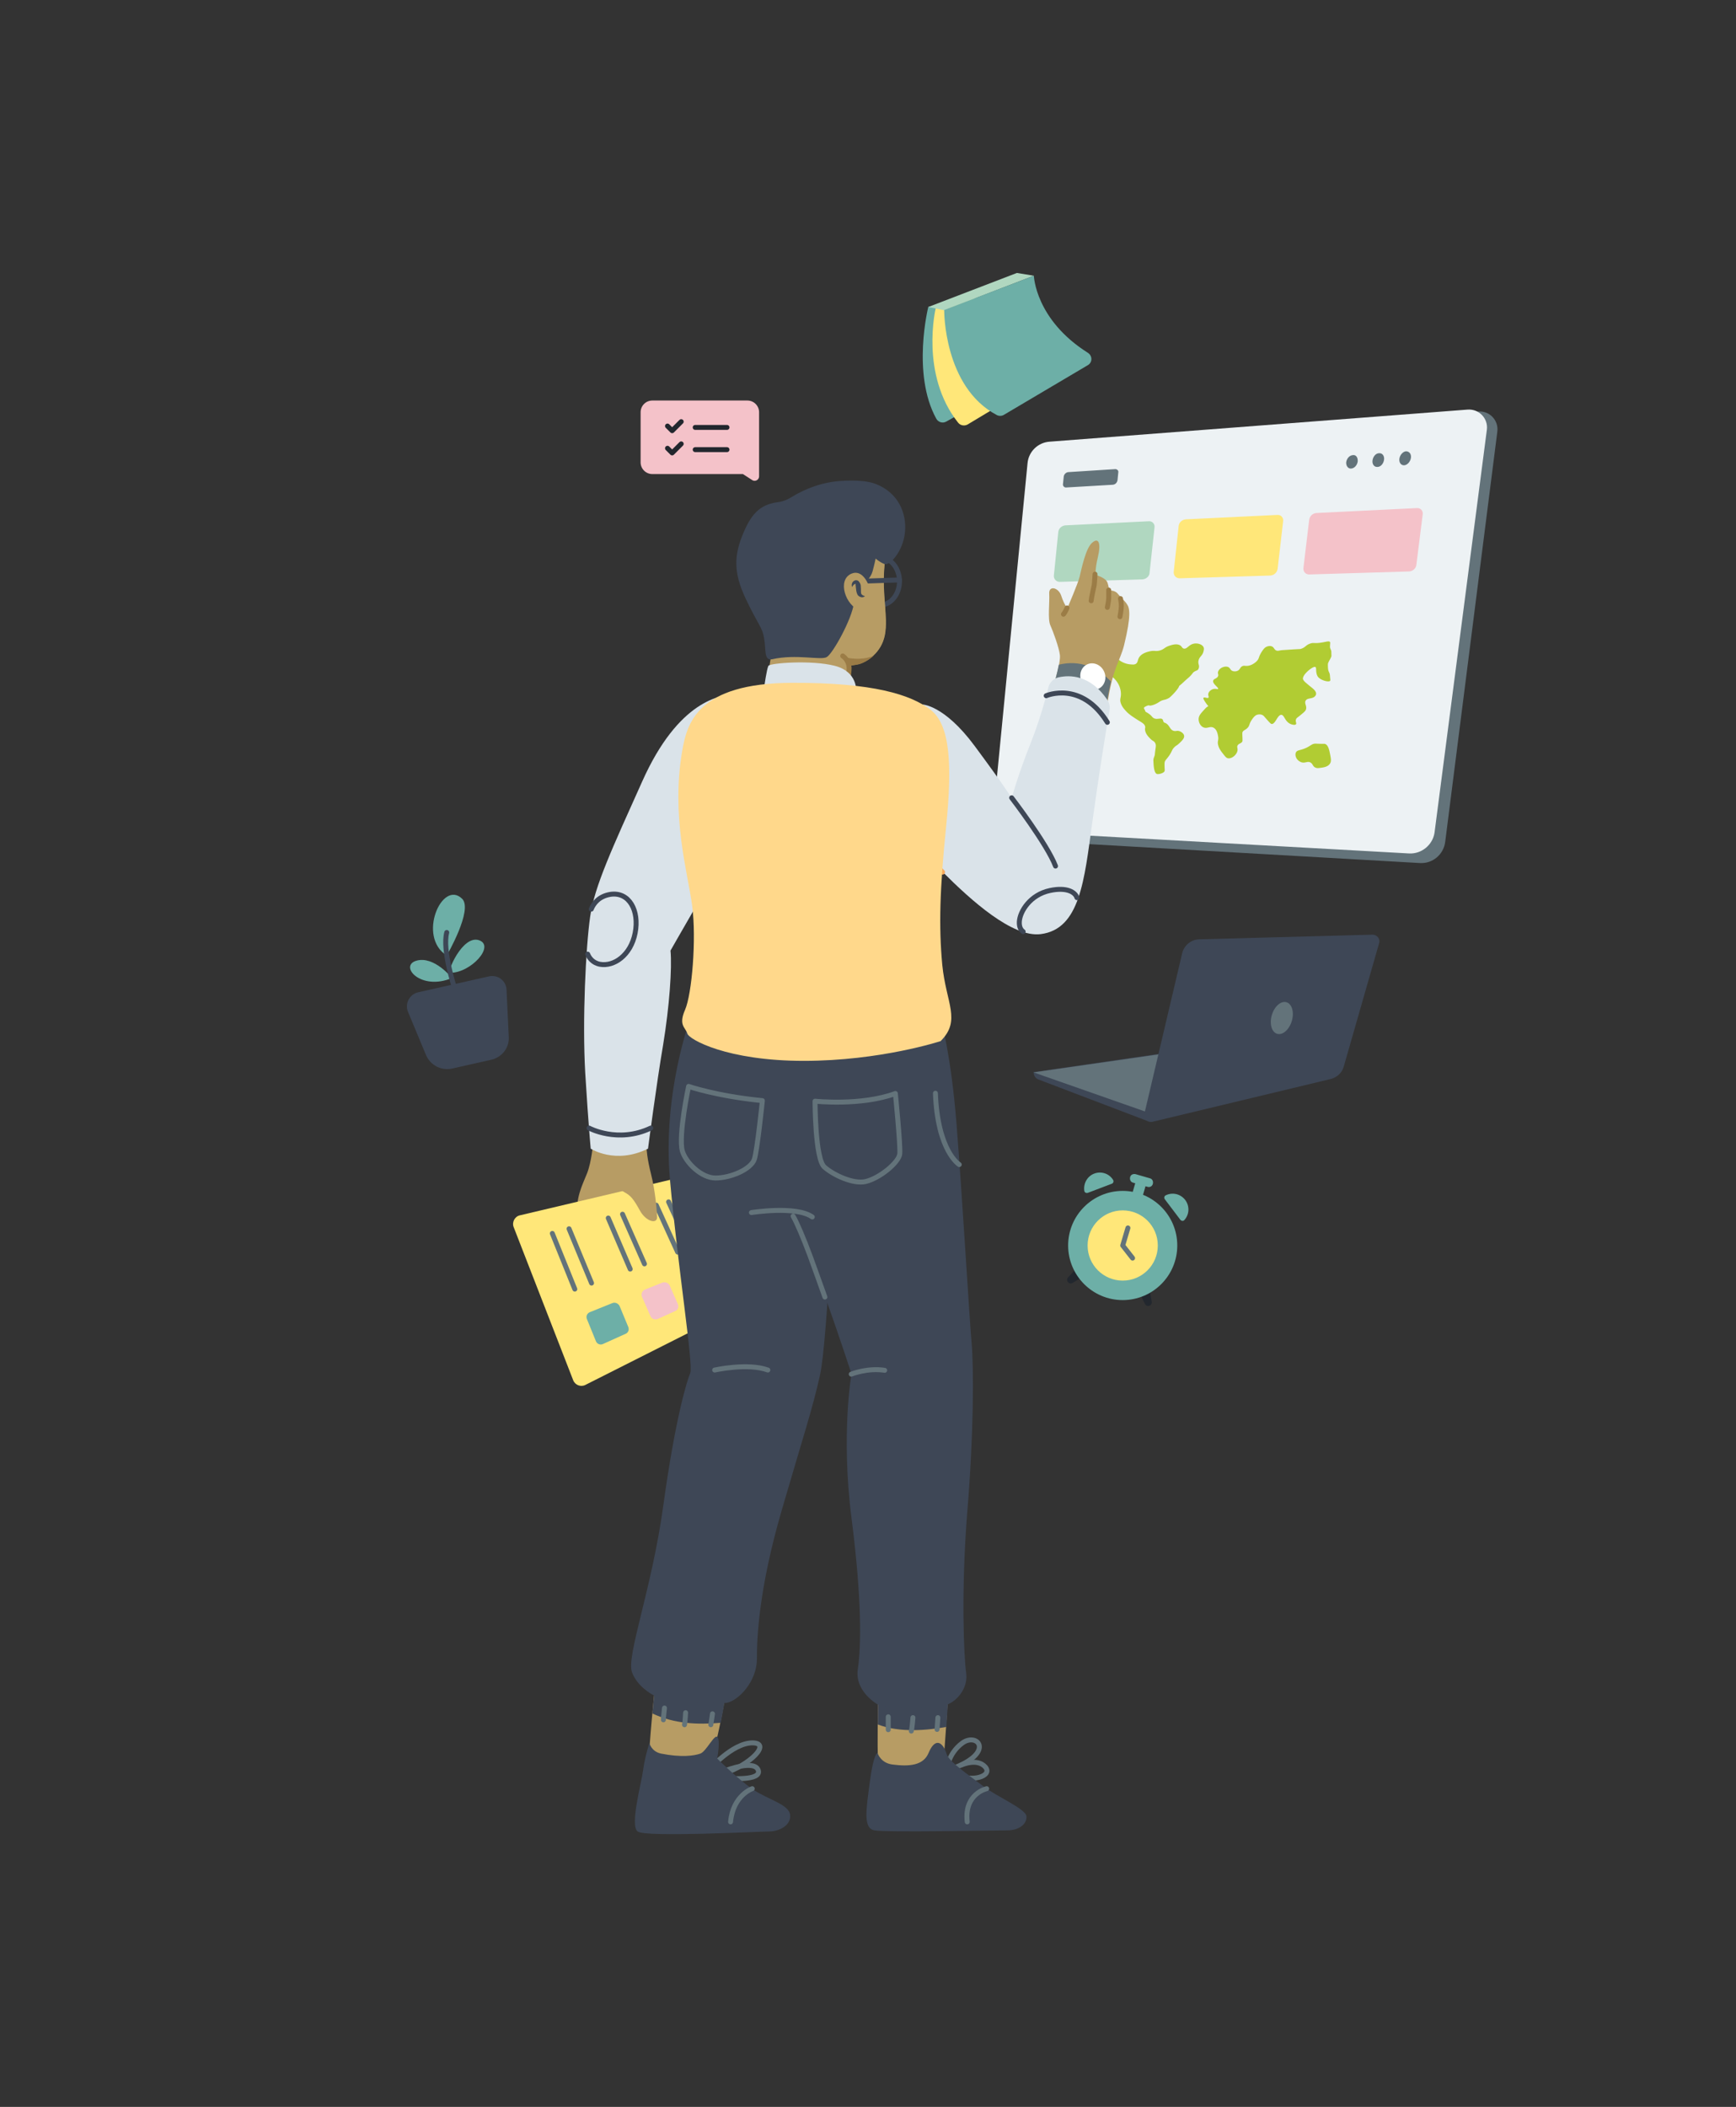 <svg xmlns="http://www.w3.org/2000/svg" width="633.063" height="768" viewBox="169.285 0 633.063 768" xml:space="preserve">
  <rect x="169.285" y="0" width="633.063" height="768" fill="#333333" stroke="none"/>
  <path fill="#63737A" d="m687.2 314.6-144.801-8.276c-3.699-.205-6.399-3.474-6.102-7.253l12.4-129.248c.397-4.291 3.8-7.562 7.897-7.97L708.398 150c4.101-.306 7.5 3.271 6.898 7.458l-19 149.478c-.596 4.496-4.496 7.868-9.096 7.664"/>
  <path fill="#EDF2F4" d="M683.2 311.1 537.7 303c-3.7-.2-6.5-3.4-6.103-7.099L544 168.8c.399-4.2 3.8-7.5 8-7.8l152.5-11.7c4.1-.3 7.5 3.2 7 7.3l-19.101 147c-.699 4.4-4.699 7.7-9.199 7.5"/>
  <path fill="#63737A" d="m575.101 176.7-17.101 1c-.6 0-1.1-.5-1.1-1.101l.3-2.899c.1-.8.8-1.5 1.6-1.601L576 171c.601 0 1.2.5 1.101 1.099l-.301 3c-.199.901-.8 1.5-1.699 1.601"/>
  <path fill="#B0D7C0" d="m585.9 211.2-30.2.899c-1.2 0-2.2-1-2.103-2.299L555.2 194c.1-1.401 1.3-2.401 2.6-2.5l30.4-1.5c1.3-.1 2.3 1 2.1 2.3l-1.8 16.4c0 1.3-1.2 2.399-2.6 2.5"/>
  <path fill="#FFE779" d="m632.5 209.8-33.1 1c-1.2 0-2.2-1-2.103-2.3l1.8-16.7c.103-1.399 1.303-2.399 2.603-2.5l33.397-1.6c1.303-.1 2.303 1 2.103 2.3l-2 17.3c-.2 1.4-1.3 2.4-2.7 2.5"/>
  <path fill="#F4C2C9" d="m683.2 208.3-36.5 1.101c-1.301 0-2.2-1-2.103-2.301l2.103-17.6c.199-1.4 1.3-2.4 2.6-2.5l36.7-1.8c1.3-.1 2.3 1 2.1 2.3l-2.3 18.3c-.1 1.4-1.3 2.4-2.6 2.5"/>
  <path fill="#63737A" d="M683.8 166.9c-.2 1.399-1.3 2.6-2.397 2.699-1.2.101-2-1-1.803-2.399.2-1.401 1.303-2.601 2.4-2.7 1.2 0 2 1 1.8 2.4M674 167.6c-.2 1.4-1.2 2.601-2.4 2.601-1.197.099-2-1-1.8-2.401.2-1.399 1.2-2.599 2.4-2.599 1.2-.101 2 1 1.8 2.399M664.4 168.2c-.2 1.399-1.2 2.5-2.4 2.6-1.1.1-1.9-1-1.8-2.3.2-1.401 1.2-2.5 2.397-2.6 1.203-.2 1.903.9 1.803 2.3"/>
  <g fill="#B1CC33">
    <path d="M599.292 250.03c-.075.875-2.96 3.929-3.698 4.372-1.54.914-2.141.518-3.484 1.411-.851.562-1.912 1.159-3.216 1.377-.723.119-.401-.438-2.023.422-.902.475-.103.974 0 1.435.137.619.239.245 1.774 1.438.803.627.873 1.185 1.774 1.455.563.169.973.081 1.774.012 1.683-.146.934 1.218 1.772 1.482 1.937.613 1.771 2.731 3.551 3.018.721.117.979-.194 1.775.039.729.215 1.566.788 1.774 1.545.271.997-.66 1.888-1.774 2.944-.902.849-1.07.706-1.775 1.422-.942.95-.689 1.253-1.774 2.882-1.098 1.637-1.7 1.839-1.776 2.847-.026.421 0 1.424 0 1.469.033 1.023.103 1.163 0 1.47-.229.713-2.021 1.214-2.696 1.079-1.331-.265-1.308-4.018-1.367-4.603-.126-1.181.462-1.805.517-2.539.187-2.542.705-3.312 0-4.355-.45-.662-.687-.386-1.773-1.508-.615-.629-1.546-1.601-1.775-2.924-.146-.833.157-.832 0-1.434-.293-1.116-1.435-1.488-3.548-2.893-1.305-.856-2.462-1.61-3.549-2.821-.565-.627-1.365-1.509-1.775-2.774-.54-1.66.263-1.948 0-4.168a8.016 8.016 0 0 0-1.775-4.092c-.616-.747-1.053-1.255-1.773-1.295-1.374-.075-2.111 1.62-3.549 1.525-.858-.056-1.521-.713-1.775-1.269-.067-.147-.313-.716 0-1.345.175-.35.707-.715 1.775-1.449 1.089-.754 1.638-1.139 1.773-1.465.26-.615-.208-.797 0-1.363.356-.971 2.245-1.862 3.549-1.623.75.138.588.521 1.775 1.26a7.877 7.877 0 0 0 3.548 1.166c.873.069 1.311.103 1.776-.112 1.146-.532.598-1.714 1.772-2.962 1.082-1.157 2.838-1.544 3.55-1.703 1.757-.392 1.996.135 3.549-.277 1.669-.448 1.619-1.125 3.549-1.757.845-.278 2.334-.771 3.55-.295 1.094.434.947 1.254 1.774 1.359 1.149.146 1.715-1.429 3.548-1.802 1.398-.286 3.063.24 3.549 1.247.241.5.129.987 0 1.541-.387 1.667-1.412 1.836-1.774 3.193-.395 1.471.45 1.774 0 3.063-.296.845-.888.62-1.829 1.334-.432.326-.535.818-1.72 1.882-.592.529-1.206 1.04-1.773 1.582-1.298 1.224-1.506 1.319-1.777 1.557M609.938 257.424c-.412-.456-2.179-2.791-1.774-3.066.502-.341 1.387.295 1.774-.032.322-.273-.206-.778 0-1.55.198-.746.986-1.386 1.774-1.6.938-.254 1.593.182 1.776-.05.352-.447-2.196-1.902-1.776-3.067.262-.723 1.426-.683 1.776-1.635.233-.641-.229-.836 0-1.567.228-.739.952-1.374 1.773-1.662.232-.083 1.015-.358 1.773-.094.962.335.813 1.16 1.774 1.5.541.192 1.233.159 1.774-.085.96-.436.856-1.272 1.776-1.697.605-.282.909-.031 1.773-.094 1.983-.146 3.44-1.708 3.548-1.827.896-.99.44-1.337 1.775-3.397.713-1.109 1.18-1.536 1.773-1.779.171-.068.986-.402 1.776-.13.955.333.859 1.212 1.773 1.545.475.172.78.04 1.775-.121.125-.021 1.268-.094 3.548-.242 3.382-.219 3.229-.146 3.549-.242 1.794-.55 1.761-1.422 3.549-1.98 1.238-.386 1.211.046 3.549-.26 2.126-.278 3.148-.776 3.549-.26.154.197.037.313 0 1.773-.015.593.479 1.12.49 1.814.021 1.581.076 1.477-.01 1.701-.367.959-.641 1.203-1.071 2.163-.161.357-.212.496-.149 1.813.096 1.936.633 1.472.739 3.14.085 1.305.222 1.563 0 1.772-.596.56-3.854-.334-4.582-1.815-.766-1.55-.217-2.917-.74-3.245-.719-.449-3.962 2.133-4.436 3.686-.094.307-.505.798 1.026 2.094 1.546 1.322 2.215 1.815 2.354 1.937.858.74 1.789 1.75 1.054 2.753-.986 1.34-2.866.6-3.548 1.792-.611 1.066.685 2.042 0 3.456-.197.406-.725.847-1.775 1.724-1.168.969-1.604 1.11-1.773 1.706-.228.797.327 1.341 0 1.71-.421.471-1.716 0-1.774-.021-2.29-.844-2.384-3.355-3.549-3.408-1.4-.063-2.169 3.47-3.549 3.323-.311-.032-.799-.583-1.774-1.678-.939-1.047-1.141-1.429-1.775-1.66-.813-.292-1.581-.064-1.774-.003-.32.1-.894.36-1.774 1.626-1.255 1.79-.778 2.263-1.774 3.229-.846.814-1.521.795-1.773 1.583-.056.166-.037.648 0 1.612.035.991.054 1.488 0 1.612-.37.844-1.354.711-1.776 1.546-.288.572.048.886 0 1.604-.106 1.652-2.11 3.331-3.548 3.021-.572-.122-.973-.639-1.775-1.668-.709-.907-1.468-1.873-1.772-3.219-.329-1.444.271-1.575 0-3.135-.14-.79-.45-2.566-1.776-3.165-1.271-.569-2.21.5-3.548-.061-1.247-.517-1.816-2.005-1.775-3.093.045-1.163.788-1.979 1.775-3.069.775-.86 1.16-1.292 1.775-1.558M645.427 272.685c-2.095.917-3.095.661-3.55 1.579-.353.709-.069 1.51 0 1.709.431 1.226 1.643 1.746 1.774 1.802 1.532.638 2.376-.49 3.549.185.896.518.755 1.382 1.774 1.838.562.251 1.06.194 1.773.101 1.23-.161 2.809-.37 3.55-1.57.53-.862.352-1.774 0-3.543-.271-1.371-.63-3.171-1.773-3.602-.224-.083-.244-.029-1.776-.057-1.296-.023-1.43-.066-1.773-.057-1.359.037-1.606.751-3.548 1.615z"/>
  </g>
  <g>
    <path fill="#B79C64" d="M385.6 416.6s-.6 6.9-2.2 11c-1.6 4.103-4.4 9.103-3.5 16 .9 6.9 7.5 17 10.1 16.7s1.2-4.7 1.2-4.7 2.6 3.7 5.1 2.603c2.5-1-.9-9.103-.9-9.103s3.1 5 5.9 4.4-2.8-8.5-2.8-8.5 3.7 4.1 4.7 3.5 1.898-.3 0-5c-1.9-4.7 1.2-20 1.1-23.5-.1-3.4-13.7-6.6-18.7-3.4"/>
    <path fill="#FFE779" d="m422.7 430.5 19.5 40.8c.8 1.603.1 3.5-1.5 4.3l-57.9 29.2c-1.7.9-3.8.103-4.5-1.7l-21.7-55.8c-.7-1.8.4-3.897 2.3-4.3l60.1-14.2c1.5-.4 3.1.3 3.7 1.7"/>
    <path fill="#6DAFA7" d="m395.2 476 3.2 7.7c.398 1 0 2.1-1 2.5l-8.2 3.7c-1 .5-2.2 0-2.6-1l-3.3-8.103c-.4-1 .1-2.1 1.1-2.5l8.2-3.3c1-.397 2.1.103 2.6 1.003"/>
    <path fill="none" stroke="#63737A" stroke-width="1.8" stroke-linecap="round" stroke-linejoin="round" stroke-miterlimit="10" d="m378.9 469.9-8.2-20.3M385 467.7l-8.2-19.8"/>
    <path fill="#F4C2C9" d="m413.5 468.6 3 6.803c.4 1 0 2.1-1 2.5l-6.4 2.897c-1 .4-2.1 0-2.6-1l-3.1-7.1c-.4-1 0-2.103 1-2.603l6.5-2.6c1.1-.297 2.2.203 2.6 1.103"/>
    <path fill="none" stroke="#63737A" stroke-width="1.8" stroke-linecap="round" stroke-linejoin="round" stroke-miterlimit="10" d="m399.1 462.6-8-18.6M404.3 460.7l-8-18.1"/>
  </g>
  <g>
    <path fill="#B79C64" d="M553.8 249s2.3-7.5 2-10.2c-.3-2.7-2.5-8.7-3.5-10.9-1-2.2-.2-8.4-.397-11.5-.2-3.1 3.397-2.3 4.397.8 1 3.1 2.2 4.5 2.2 4.5s3.9-9 4.5-11.5 2.2-10.5 4.6-12.4c2.303-2 3.303.1 2 5.5-.897 3.7-.8 5.8-.8 6.1 0 .3 2.9.8 4.103 2.5.5.7.897 3.3.897 3.3.2.1 1.2-.1 2.4.6.7.4 1.5 1.7 2.2 2.3.697.7 1.397 1.4 1.897 2.2.9 1.3 1.603 3.9-1.1 14.9-1.5 6-4.2 8.1-6.2 22.1-2.297 14-21.197.6-19.197-8.3"/>
    <path fill="#63737A" d="M555.4 242.3c-.603 3.101-1.603 6.601-1.603 6.601-2 8.899 16.9 22.299 19 8.299.5-3.6 1.103-6.5 1.603-8.799-4.9-5.101-11.4-8-19-6.101"/>
    <path fill="#FFF" d="M565.707 242.193c2.246-1.063 5.005.056 6.164 2.502 1.159 2.445.277 5.29-1.969 6.354s-5.006-.056-6.164-2.502c-1.159-2.444-.277-5.291 1.969-6.354"/>
    <path fill="#DAE3E9" d="M505.6 256.8s7.9 0 19.102 15.101c11.2 15.099 13.5 19 13.5 19s2.3-8.401 7-20.201c3.3-8.299 5.398-16.2 6.398-20.1.399-1.8 1.899-3.3 3.699-3.699 4.103-.901 11.5-1 17.801 8.199.699 1.1 1 2.4.802 3.6-1 5.8-3.9 23.701-6.302 41.1-2.898 21.103-4.5 38.9-18.801 40.7-10.3 1.3-25.3-12.2-35.8-22.7-4.1-4.1-7.5-7.8-9.6-10-5.302-5.399-13.602-15.899-13.602-31 .003-16.6 12.303-21 15.803-20"/>
    <path fill="none" stroke="#F8AB5D" stroke-width="1.8" stroke-linecap="round" stroke-linejoin="round" stroke-miterlimit="10" d="M513 317.9c-4.1-4.103-7.5-7.803-9.6-10-5.302-5.4-13.602-15.9-13.602-31"/>
    <path fill="none" stroke="#3E4756" stroke-width="1.8" stroke-linecap="round" stroke-linejoin="round" stroke-miterlimit="10" d="M538.2 290.8s12.897 16.8 16 24.9M542.4 339.6c-.7-.5-1.5-1.5-1.4-3.6.2-3.799 4-9.9 11.2-11.4 6.1-1.3 9.2.603 9.8 2.603M550.8 253.6s12.8-5.6 22.3 9.7"/>
    <path fill="none" stroke="#9B7C46" stroke-width="1.8" stroke-linecap="round" stroke-linejoin="round" stroke-miterlimit="10" d="M568.601 209.3s-.198 3.4-.301 4c-.1.7-1 4.3-1.1 5.7M573.601 215.1v2.9c0 1-.5 3.401-.5 3.401M577.9 218.2s.3 1.5.3 2.7c0 1.199-.5 3.9-.5 3.9M558.4 221.6s-.603 1.5-1.303 2.301"/>
    <path fill="none" stroke="#3E4756" stroke-width="1.8" stroke-linecap="round" stroke-linejoin="round" stroke-miterlimit="10" d="m428.5 460.6 4.4 9.4-8.5 3.9-4.5-9.8z"/>
    <path fill="none" stroke="#63737A" stroke-width="1.8" stroke-linecap="round" stroke-linejoin="round" stroke-miterlimit="10" d="m416.4 456.4-7.8-17.1M420.8 454.8l-7.7-16.7"/>
    <path fill="#B79C64" d="M405.1 418.9s.102 3.197 1.602 9.1 2.1 12.9 2.2 15.6c.1 2.7-4 1.803-6.302-2.397-2.3-4.2-3.398-5.4-5.398-6.5-2.1-1.2-3.8-2.3-5-6C391 425.001 401.7 414.8 405.1 418.9"/>
    <path fill="#DAE3E9" d="M437.8 253.1c-5.7 0-21.1 2.2-34.3 31.7-11 24.5-17.4 38.2-19 49.3-1.6 11.2-2.9 37.603-1.8 57 1.2 19.4 2 27.603 2 27.603s9 5.897 20.898 0c0 0 3.102-23.8 5.5-37.8 2.302-14 3.302-28.103 2.7-34.401 0 0 15.7-27.599 22.7-38.599C443.7 296.9 470 253.1 437.8 253.1"/>
    <path fill="none" stroke="#3E4756" stroke-width="1.8" stroke-linecap="round" stroke-linejoin="round" stroke-miterlimit="10" d="M384.1 411.2s10.5 5.7 22.5 0M384.9 331.4c.8-2 2.7-4.7 7-5.4 6.8-1 10.6 5.9 9 14.099-1.602 8.2-7.8 12.303-12.8 11.401-2.7-.5-4-2.401-4.5-3.701"/>
    <path fill="none" stroke="#63737A" stroke-width="1.8" stroke-linecap="round" stroke-linejoin="round" stroke-miterlimit="10" d="M514.5 645.3s.4-6.1 5.8-10c5.4-3.8 11.603 3.2-2.5 8.9"/>
    <path fill="none" stroke="#63737A" stroke-width="1.8" stroke-linecap="round" stroke-linejoin="round" stroke-miterlimit="10" d="M519.8 643.4s5.8-2.7 8.8.697c2.9 3.4-5.5 5.7-10 2.7M427.7 645.3s8.5-9.897 15.898-10c7.302 0-1 8.2-10.3 11.103"/>
    <path fill="none" stroke="#63737A" stroke-width="1.8" stroke-linecap="round" stroke-linejoin="round" stroke-miterlimit="10" d="M434.1 645.3s10.4-4 11.7 0-11 2.9-11 2.9"/>
    <path fill="#B79C64" d="M489.5 619.3s-.4 17.8 0 22.7 9.4 8 16.6 5.7c7.2-2.3 7.4-7 7.4-7s1.6-21.5 1.6-25.603c0-4.097-25.5-3.897-25.6 4.203"/>
    <path fill="#3E4756" d="M489.5 619.3s-.1 4.3-.1 9.3c8.1 3.103 18 2.103 25 .9.397-6 .8-12.5.8-14.6-.1-4-25.6-3.7-25.7 4.4M489.3 639s-1.398-.2-2.8 10.4c-1.4 10.6-2.5 17 1.7 17.8s44.1 0 48.398 0c4.302 0 7.2-2.3 7-5.103-.198-2.8-11-7.197-16-11.197-5.1-3.9-12.3-8.803-13.1-11.5-1.4-4.5-4.2-6.2-6.6-.4-1.9 4.5-6.9 5-13.102 4.2-4.396-.5-5.496-4.2-5.496-4.2"/>
    <path fill="none" stroke="#63737A" stroke-width="1.8" stroke-linecap="round" stroke-linejoin="round" stroke-miterlimit="10" d="M529.101 652s-8.301 1.8-7.101 12.1"/>
    <path fill="#B79C64" d="M408 615.9s-2.2 22.1-2 25.1c.2 2.9 9.8 3.9 16 3.1 6.3-.8 7-2.697 7-2.697s4.9-20.7 4.9-25.4S410 610.1 408 615.9"/>
    <path fill="#3E4756" d="M408 615.9s-.4 3.897-.8 8.697c8.1 3.803 16.398 4.103 24.898 3.4 1-5 1.9-10 1.9-12C434.1 611.2 410 610.1 408 615.9M406.1 635.3s-1.698 5.3-2.3 10c-.6 4.7-4.898 20.103-2 22.3 2.9 2.2 44.4 0 48 0 3.5 0 8.102-2.197 7.602-6.1s-8.2-5.5-13.802-9.4c-5.6-3.9-12.8-11.1-12.8-11.1s1.2-6 .2-7.7-4.1 5.103-6.3 5.9-6.9 1.5-14.4 0c-3.6-.8-4.2-3.9-4.2-3.9"/>
    <path fill="none" stroke="#63737A" stroke-width="1.8" stroke-linecap="round" stroke-linejoin="round" stroke-miterlimit="10" d="M443.6 652s-7 2.4-7.898 12.1"/>
    <path fill="#3E4756" d="M512.601 372.5s3.5 12.1 5.5 37.2 4.699 70.897 5.5 79.897c.802 9 .802 32.9-1.601 61.803-2.3 29-1.2 52.8-.399 58.3.802 5.5-3.101 10.2-7 11.7-3.898 1.6-21.5 1.6-25.101 0 0 0-8.6-4.7-7.4-12.9 1.2-8.2 1.602-24.7-2.3-55.2-3.898-30.5 0-52.5 0-52.5s-4.5-13.8-9.6-28.1c-1.8-5.103-3.7-10.3-5.4-15-2.5-6.7-4.8-12.103-6.2-14.5-5.1-8.603-9-46.2-3.1-65.8 5.8-19.4 47.3-19.4 57.101-4.9"/>
    <path fill="#3E4756" d="M421 371.3s-10.2 27.4-7.4 58.7c2.802 31.3 8.602 67.7 7.4 70.5-1.2 2.7-5.5 16.8-9.8 48.1-4.3 31.303-13.7 55.2-11.4 61.103 2.3 5.897 8.8 9 10.5 9.397 1.7.4 19.7 2.303 24 1.603 4.3-.8 11-7.8 11-16s.8-25.8 9-54 11.102-36.5 14-49.4c2.9-12.897 5.602-81.3 5.602-81.3s7.3-34.1-15.9-41.099C434.8 371.7 421 371.3 421 371.3"/>
    <path fill="none" stroke="#63737A" stroke-width="1.8" stroke-linecap="round" stroke-linejoin="round" stroke-miterlimit="10" d="M443.3 442s16.3-2.6 22.2 1.6M420.4 396s9.898 3.5 26.898 5.2c0 0-1.8 17.6-2.898 21.3-1.2 3.7-8.602 6.9-14.2 6.9-5.2 0-10.9-5.7-12.102-9.9-1.498-5.7 2.302-23.5 2.302-23.5zM466.5 401.4s16.8 1.8 29.3-2.803c0 0 1.9 18.9 1.602 22-.302 3.103-7.302 8.9-12.5 10.103-4.4 1-11.602-2.3-15-5.3-3.402-3-3.402-24-3.402-24zM519.101 424.5s-7.898-4.8-8.698-26M470.1 472.8c-1.8-5.1-3.698-10.3-5.398-15-2.5-6.7-4.8-12.1-6.2-14.5M429.9 499.4s12.1-2.7 19.398 0M479.7 500.9s6-2.4 12.2-1.4M411.6 622.6s-.398 3.5-.398 4.303M419.3 624.3s-.2 3.7-.398 4.4M429.1 624.7s-.5 3.5-.6 4M493.2 625.8v4.7M502.2 626.1s-.3 4-.602 4.9M511.3 626.1s-.2 3-.3 4.303"/>
    <ellipse fill="none" stroke="#3E4756" stroke-width="1.8" stroke-linecap="round" stroke-linejoin="round" stroke-miterlimit="10" cx="490.1" cy="211.9" rx="7.2" ry="8.699"/>
    <path fill="#B79C64" d="M490 192.3s2.6 4.601 1.8 14.5c-.898 10 1.4 18.101.2 24.601-1.3 6.599-6.5 9.799-9.3 10.599-2.7.8-16.7 2.7-23.602-6.5-6.898-9.2-13.198-36.3-2-41.5 11.202-5.099 28.202-7 32.902-1.7"/>
    <path fill="#B79C64" d="M491.9 231.4c1.3-6.601-1.102-14.601-.2-24.601.898-10-1.8-14.5-1.8-14.5-4.7-5.299-21.602-3.399-32.9 1.8-8.5 3.901-6.9 20.401-2.7 32.101 8.102 9 19.7 14.7 32.102 12.8.3 0 .698 0 1.3-.1 1.898-1.7 3.598-4.101 4.198-7.5"/>
    <path fill="#9B7C46" d="M454.4 226.2c1.398 3.8 3 7.1 4.698 9.399 6.9 9.201 20.802 7.201 23.602 6.5 1.3-.399 3.3-1.399 5.1-3-.6-.099-11.2 6.601-33.4-12.899"/>
    <path fill="none" stroke="#3E4756" stroke-width="1.8" stroke-linecap="round" stroke-linejoin="round" stroke-miterlimit="10" d="m485.3 211.8 12-.399"/>
    <path fill="#B79C64" d="M471 236.2s5.2 1.899 8.3 5.3c0 0-1 5.8-.6 8.7.398 2.899-3.8 9.1-12.9 8.6-9.1-.5-16.898-7.4-16.898-7.4s1.1-12.6 2.6-16.301C453.1 231.3 471 236.2 471 236.2"/>
    <path fill="none" stroke="#9B7C46" stroke-width="1.8" stroke-linecap="round" stroke-linejoin="round" stroke-miterlimit="10" d="M476.6 239.1s0 .101 0 0c1.7 1.2 2.5 3.2 2.302 5.2-.2 1.901-.4 4.3-.2 5.8"/>
    <path fill="#3E4756" d="M484.6 212.4s2.2-1.601 2.9-4.2c.7-2.601 1.1-4.601 1.1-4.601s1.4 1.301 3.2 2c1.9.7 6.8-4.5 7.5-11.599.7-7.1-2.6-14.5-10.7-17.6-3.1-1.2-7.8-1.4-12.5-1.101-6.6.401-12.898 2.601-18.5 6.101-1.198.699-2.698 1.399-4.398 1.6-5.8.799-9.4 3.099-12.8 11.2-3.4 8-3.802 14.3.8 24 4.6 9.7 6 10.3 6.7 14.3.8 4-.2 8.5 3 7.799 8.8-2 17.8.5 19.898-.799 2.2-1.3 9.102-13.701 9.9-19.701.8-6.099 2.6-8.099 3.9-7.399"/>
    <path fill="#B79C64" d="M485.9 213s-2.102-5.6-6.102-3.9c-5.398 2.3-2.1 11.8 3.102 13.4"/>
    <path fill="#3E4756" d="M480 214c-.1-.4-.2-.9 0-1.4.1-.2.2-.5.5-.7.2-.2.6-.4.9-.4.1 0 .398 0 .6.1s.4.2.5.4c.1.1.2.3.3.4.102.1.102.3.2.4.2.5.2.9.2 1.3.1.8 0 1.6.1 2.1 0 .4.5.9 1.4 1.1-.3.3-.8.5-1.3.4-.5-.1-1.102-.4-1.4-.9-.5-1-.5-1.8-.6-2.6 0-.4-.102-.8-.102-1V212.9h.102c-.102-.1-.302-.1-.602.1-.398.3-.598.6-.798 1"/>
    <path fill="#DAE3E9" d="M448 250.2s.9-6.4 1.5-7.5c.6-1 15.6-2.2 24.2 0s7.8 9.5 7.8 9.5-15.5-1.8-33.5-2"/>
    <path fill="#FFD88B" d="M418.1 273.5c1.7-9.6 5.302-24.5 40-24.6 29.602-.1 43.302 4.3 50.5 9.8 7.2 5.5 8 20 5.7 42.7s-2.7 36.2-1.397 50.3c1.397 14.1 7 20.2-.603 27.8 0 0-21.897 7.2-49.897 7.2s-41.9-7.8-42.5-10c-.602-2.2-3.302-2.9-.802-8.602 2.5-5.698 4.2-25.8 2.602-37.898-1.603-12.1-7.803-32.6-3.603-56.7"/>
  </g>
  <g>
    <path fill="#6DAFA7" d="M333.4 354.6c-1.3 0 4.5-13.8 10.5-11.897 6.1 1.998-2.9 11.998-10.5 11.897M334.1 356.5s-6.5-8.2-13-6.3c-6.4 1.9 1.6 11.1 13 6.3M332.2 348.3s9.7-16.7 5.6-20.7c-7.3-7.1-16.5 13.9-5.6 20.7"/>
    <path fill="#3E4756" d="m348.4 386.3-14.2 3.2c-4 .9-8-1.2-9.6-5l-6.5-15.599c-1.3-3 .5-6.5 3.7-7.201l25.8-5.799c3.2-.701 6.3 1.599 6.4 4.897l.8 16.8c.4 4.202-2.4 7.802-6.4 8.702"/>
    <path fill="none" stroke="#3E4756" stroke-width="1.8" stroke-linecap="round" stroke-linejoin="round" stroke-miterlimit="10" d="M335 360s-4.5-13.7-2.8-20.1"/>
  </g>
  <g>
    <path fill="#3E4756" d="m587.4 408.5-39.4-15c-1.1-.4-1.8-1.5-1.8-2.7l63.2-9.2s7.8 13.102 7 13.4c-.8.3-29 13.5-29 13.5"/>
    <path fill="#63737A" d="m546.2 390.9 42.199 14.8 24.198-11.7s-5.3-11.9-5.897-11.8c-.6.099-60.5 8.7-60.5 8.7"/>
    <path fill="#3E4756" d="m586.601 406 13.802-58.6c.698-2.802 3.198-4.9 6.1-5l63.3-1.7c1.603 0 2.9 1.5 2.4 3.1l-12.9 45c-.6 2.2-2.397 3.9-4.698 4.5l-65 15.603c-1.905.397-3.504-1.103-3.004-2.903"/>
    <path fill="#63737A" d="M633.076 370.011c.936-3.179 3.324-5.274 5.338-4.685 2.014.592 2.889 3.647 1.954 6.829-.937 3.178-3.325 5.274-5.338 4.684-2.013-.592-2.888-3.649-1.954-6.828"/>
  </g>
  <g>
    <path fill="#6DAFA7" d="M507.8 111.9s-6.1 24.3 2.9 40.699c.7 1.301 2.3 1.801 3.6 1.101l12.2-6.8-4.9-36.801-13.8 1.801z"/>
    <path fill="#FFE779" d="M510.5 112.4s-5.8 24.1 8.2 41.699c.8 1 2.3 1.301 3.5.601l15.3-9.2-12.6-36.8c-.1.099-12.4.7-14.4 3.7"/>
    <path fill="#B0D7C0" d="m507.8 111.9 5.8 1.2 32.7-12.6-6.2-1z"/>
    <path fill="#6DAFA7" d="M546.3 100.5s.5 16 19.7 28.1c1.7 1.1 1.7 3.5 0 4.5l-30.6 18.1c-.803.5-1.803.5-2.603.1C513.3 141 513.6 113 513.6 113l32.7-12.5z"/>
  </g>
  <g>
    <path fill="#F4C2C9" d="M407.2 172.8h33l3.398 2.2c1.102.7 2.5-.099 2.5-1.4v-23.3c0-2.399-1.898-4.3-4.3-4.3h-34.6c-2.4 0-4.3 1.901-4.3 4.3v18.2a4.27 4.27 0 0 0 4.302 4.3"/>
    <path fill="none" stroke="#22272E" stroke-width="1.8" stroke-linecap="round" stroke-linejoin="round" stroke-miterlimit="10" d="m412.7 155.3 1.7 1.7 3.3-3.3M422.8 155.8h11.6M412.7 163.4l1.7 1.7 3.3-3.301M422.8 163.9h11.6"/>
  </g>
  <g>
    <path fill="#22272E" d="m561.8 462.4-3 3.197c-.5.5-.5 1.303 0 1.803.4.5 1.103.6 1.7.197l3.5-2.1-2.2-3.097zM588.5 470.2l.8 4.3c.103.7-.3 1.3-1 1.5-.6.2-1.2-.1-1.5-.7l-1.8-3.7 3.5-1.4z"/>
    <path fill="#6DAFA7" d="M578.7 434.1c10.99 0 19.897 8.91 19.897 19.9s-8.907 19.9-19.897 19.9-19.9-8.91-19.9-19.9 8.91-19.9 19.9-19.9"/>
    <path fill="#FFE779" d="M578.7 441.2c7.066 0 12.8 5.729 12.8 12.8s-5.731 12.8-12.8 12.8c-7.069 0-12.801-5.729-12.801-12.8s5.732-12.8 12.801-12.8"/>
    <path fill="none" stroke="#63737A" stroke-width="1.8" stroke-linecap="round" stroke-linejoin="round" stroke-miterlimit="10" d="m582.3 458.6-3.6-4.6 1.9-6.4"/>
    <path fill="#6DAFA7" d="M566 434.8c-.6.2-1.2-.1-1.3-.7-.4-2.6 1-5.3 3.6-6.3 2.603-1 5.5 0 6.9 2.3.3.5.1 1.2-.5 1.4l-8.7 3.3zM599.7 444.6c.397.5 1.1.603 1.5.103 1.8-2 2-5 .3-7.3-1.7-2.2-4.601-2.9-7.101-1.7-.602.3-.699 1-.302 1.5l5.603 7.397zM587.7 432.6l-5.2-1.5c-.9-.197-1.3-1.1-1.101-2 .198-.897 1.101-1.3 2-1.1l5.198 1.5c.9.2 1.302 1.1 1.103 2-.2.9-1.1 1.4-2 1.1"/>
    <path fill="#6DAFA7" d="m587.251 431.583-1.422 4.896-3.745-1.088 1.422-4.897z"/>
  </g>
</svg>
